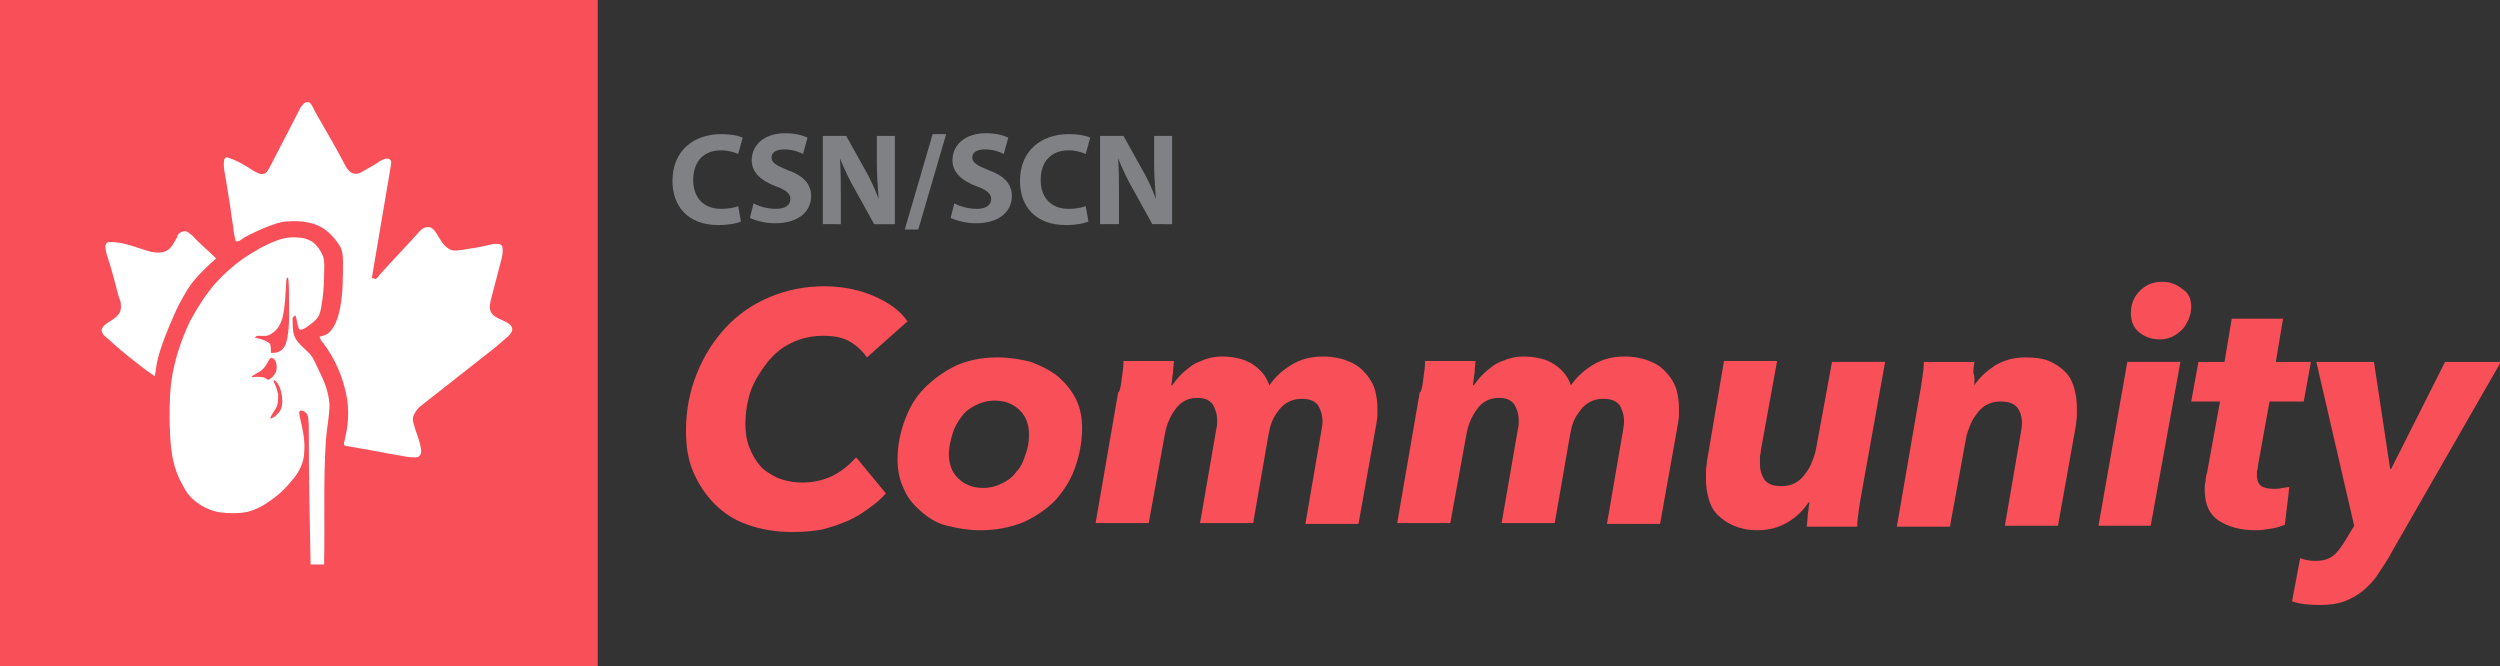 <?xml version="1.0" encoding="utf-8"?>
<!-- Generator: Adobe Illustrator 24.1.0, SVG Export Plug-In . SVG Version: 6.00 Build 0)  -->
<svg version="1.1" id="Layer_1" xmlns="http://www.w3.org/2000/svg" xmlns:xlink="http://www.w3.org/1999/xlink" x="0px" y="0px"
	 viewBox="0 0 277.7 74" style="enable-background:new 0 0 277.7 74;" xml:space="preserve">
<rect x="0" y="0" width="277.7" height="74" fill="#333333" stroke="none"/>
<style type="text/css">
	.st0{fill:#F84F58;}
	.st1{fill:#FFFFFF;}
	.st2{fill:#808185;}
</style>
<g>
	<rect class="st0" width="66.4" height="74"/>
	<path class="st1" d="M34.4,11.4c0.3,0.3,0.4,0.6,0.6,1c1,1.8,2.1,3.6,3.1,5.5c0.2,0.4,0.4,0.8,0.7,1.1c0.3,0.3,0.8,0.4,1.2,0.2
		c0.7-0.4,1.5-0.8,2.2-1.3c0.3-0.2,0.8-0.4,1.1-0.2c0.3,0.3,0.1,0.5,0.1,0.8c-0.7,4.1-1.4,8.3-2.1,12.4c0.1,0,0.3,0,0.4,0.1
		c0.2-0.1,0.3-0.2,0.4-0.4c1.5-1.7,3.1-3.3,4.6-5c0.3-0.3,0.8-0.5,1.2-0.3c0.5,0.3,0.7,0.9,1,1.3c0.3,0.5,0.7,1,1.3,1.2
		c0.7,0.1,1.4-0.1,2.1-0.2c0.8-0.1,1.6-0.3,2.5-0.5c0.3,0,0.9-0.1,1,0.3c0.1,0.4,0,1-0.1,1.4c-0.4,1.5-0.8,3.1-1.2,4.6
		c-0.1,0.5-0.2,1.1,0.2,1.5c0.6,0.7,2.2,0.8,2.2,1.7c0,0.3-0.3,0.6-0.5,0.8c-0.5,0.4-0.9,0.8-1.4,1.2c-2.8,2.2-5.6,4.4-8.4,6.6
		c-0.4,0.4-0.9,1.1-0.7,1.7c0.2,0.8,0.5,1.5,0.7,2.2c0.1,0.5,0.3,1,0.1,1.4c-0.1,0.2-0.3,0.3-0.5,0.3c-0.4,0-0.8,0-1.2-0.1
		c-1.9-0.3-3.7-0.7-5.6-1c-0.4-0.1-0.8-0.1-1.1-0.2c-0.2-0.2,0-0.5,0-0.7c0.4-1.6,0.5-3.2,0.2-4.8c-0.4-2.1-1.3-4.2-2.6-5.9
		c-0.2-0.2-0.3-0.4-0.4-0.7c0.4-0.1,0.8-0.2,1.1-0.5c0.7-0.7,1-1.8,1.2-2.8c0.3-1.6,0.3-3.4,0.3-5.1c0-0.7-0.1-1.4-0.5-1.9
		c-0.6-0.9-1.4-1.7-2.4-2.1c-1-0.4-2.2-0.5-3.3-0.4c-0.7,0-1.4,0.3-2,0.5c-1,0.4-1.9,0.8-2.8,1.3c-0.3,0.2-0.6,0.5-0.9,0.4
		c-0.1-0.2-0.1-0.5-0.2-0.8c-0.1-1-0.3-1.9-0.4-2.9c-0.2-1.3-0.4-2.5-0.6-3.7c-0.1-0.5-0.2-1.1-0.1-1.6c0-0.2,0.2-0.4,0.4-0.3
		c1,0.3,2,0.9,2.9,1.5c0.4,0.2,0.7,0.4,1.1,0.3c0.4-0.1,0.5-0.5,0.7-0.8c1-1.9,2-3.9,3-5.8c0.2-0.3,0.3-0.8,0.6-1
		C33.8,11.3,34.2,11.3,34.4,11.4z"/>
	<path class="st1" d="M20.4,25.7c0.4-0.1,0.7,0.3,1,0.5c0.8,0.9,1.7,1.6,2.6,2.5c-1.2,1.1-2.4,2.2-3.2,3.5c-0.6,1-1.2,2.1-1.6,3.1
		c-0.6,1.4-1.2,2.8-1.6,4.3c-0.2,0.7-0.3,1.5-0.4,2.2c-0.3-0.2-0.7-0.5-1-0.7c-1.3-1-2.6-2-3.8-3.1c-0.3-0.3-0.6-0.5-0.9-0.8
		c-0.1-0.2-0.3-0.4-0.2-0.6c0.1-0.4,0.6-0.7,0.9-0.9c0.5-0.3,1.1-0.7,1.2-1.3c0.1-0.5,0-1-0.2-1.4c-0.4-1.5-0.8-3.1-1.3-4.6
		c-0.1-0.3-0.2-0.7-0.2-1.1c0.1-0.2,0.1-0.4,0.4-0.4c1.6-0.1,3.2,0.7,4.8,1.1c0.6,0.1,1.2,0.1,1.7-0.2c0.5-0.3,0.8-1,1.1-1.5
		C19.7,26.1,19.9,25.8,20.4,25.7z"/>
	<path class="st1" d="M33.2,26.4c0.4,0,0.8,0.1,1.2,0.3c0.7,0.3,1.2,1.1,1.5,1.8c0.2,0.7,0.1,1.4,0.1,2c0,1.2-0.1,2.4-0.3,3.5
		c-0.1,0.6-0.2,1.1-0.6,1.5c-0.4,0.4-0.8,0.7-1.3,1c-0.2,0.1-0.5,0.2-0.6,0C33,36,33,35.5,32.8,35c-0.1,0.1-0.2,0.2-0.3,0.3
		c0,0.6,0,1.2,0.1,1.7c0.2,0.9,0.9,1.4,1.5,2c0.7,0.6,0.9,1.3,1.3,2.1c0.6,1.2,1.1,2.4,1.2,3.8c0,1.4-0.3,2.6-0.4,4
		c-0.3,4.6-0.1,9.2-0.2,13.8h0c-0.5,0-1,0-1.5,0c-0.1-4.9-0.2-9.9-0.2-14.8c0-0.5,0-1.2-0.1-1.7c-0.1-0.3-0.4-0.6-0.8-0.6
		c-0.3,0.2-0.1,0.4-0.1,0.7c0.3,1.3,0.6,2.5,0.5,3.8c0,1.3-0.6,2.4-1.4,3.3c-0.8,1-1.7,1.8-2.8,2.5c-0.6,0.4-1.2,0.7-1.9,0.9
		c-0.7,0.2-1.4,0.2-2,0.2c-0.8,0-1.7-0.1-2.4-0.4c-1.3-0.5-2.4-1.4-3-2.7c-1-1.7-1.3-3.5-1.4-5.5c-0.1-1.9-0.1-3.9,0.1-5.8
		c0.3-2.4,1.1-4.8,2.1-6.9c0.8-1.5,1.7-2.9,2.8-4.2c0.9-1,1.9-1.9,3-2.7c1.2-0.8,2.5-1.6,3.9-2.1C31.6,26.4,32.4,26.3,33.2,26.4z
		 M31.8,31.3c-0.1,1.3-0.1,2.6-0.4,3.9c-0.2,0.8-0.6,1.5-1.3,1.9c-0.4,0.3-0.9,0.2-1.4,0.2c-0.2,0-0.3,0.1-0.4,0.2
		c0.5,0.1,1.3,0.3,1.7,0.7c0.1,0.3,0.1,0.7,0.1,1c0.4,0,0.7,0,1-0.2c0.5-0.3,0.7-0.8,0.8-1.4c0.3-1.5,0.2-3.1,0.2-4.7
		c0-0.7,0-1.4-0.1-2.1C31.8,30.9,31.8,31.1,31.8,31.3z M29.2,41c-0.4,0.4-0.9,0.5-1.3,0.9c0.4,0,0.8-0.1,1.2,0
		c0.3,0,0.5,0.2,0.7,0.3c0.2-0.1,0.5-0.3,0.6-0.5c0.4-0.4,0.4-1.1,0.2-1.6c-0.1-0.2-0.3-0.4-0.6-0.3C29.8,40.1,29.6,40.6,29.2,41z
		 M30.5,42.6c0.2,0.4,0.3,0.8,0.4,1.2c0,0.4,0,0.8-0.1,1.2c-0.2,0.6-0.6,0.9-0.8,1.5c0.5-0.1,0.7-0.4,1-0.7c0.4-0.5,0.4-1.3,0.3-1.9
		c-0.1-0.6-0.3-1.4-0.9-1.7C30.4,42.3,30.4,42.5,30.5,42.6z"/>
</g>
<g>
	<path class="st2" d="M82.3,24.6c-0.4,0.2-1.3,0.4-2.5,0.4c-3.4,0-5.1-2.1-5.1-4.9c0-3.4,2.4-5.2,5.4-5.2c1.2,0,2,0.2,2.4,0.4
		L82,17.1c-0.5-0.2-1.1-0.4-1.9-0.4c-1.8,0-3.1,1.1-3.1,3.3c0,2,1.2,3.2,3.1,3.2c0.7,0,1.4-0.1,1.9-0.3L82.3,24.6z"/>
	<path class="st2" d="M83.7,22.6c0.6,0.3,1.5,0.6,2.5,0.6c1,0,1.6-0.4,1.6-1.1c0-0.6-0.5-1-1.6-1.4c-1.6-0.6-2.7-1.5-2.7-2.9
		c0-1.7,1.4-3,3.7-3c1.1,0,1.9,0.2,2.5,0.5l-0.5,1.8c-0.4-0.2-1.1-0.5-2.1-0.5c-1,0-1.4,0.4-1.4,0.9c0,0.6,0.6,0.9,1.8,1.4
		c1.7,0.6,2.6,1.5,2.6,2.9c0,1.6-1.3,3-4,3c-1.1,0-2.2-0.3-2.8-0.6L83.7,22.6z"/>
	<path class="st2" d="M91.4,24.9v-9.8H94l2,3.6c0.6,1,1.2,2.3,1.6,3.4h0c-0.1-1.3-0.2-2.6-0.2-4.1v-2.9h2v9.8h-2.3l-2.1-3.8
		c-0.6-1-1.2-2.3-1.7-3.5l0,0c0.1,1.3,0.1,2.7,0.1,4.3v3H91.4z"/>
	<path class="st2" d="M100.5,25.5l3.1-10.6h1.5L102,25.5H100.5z"/>
	<path class="st2" d="M106,22.6c0.6,0.3,1.5,0.6,2.5,0.6c1,0,1.6-0.4,1.6-1.1c0-0.6-0.5-1-1.6-1.4c-1.6-0.6-2.7-1.5-2.7-2.9
		c0-1.7,1.4-3,3.7-3c1.1,0,1.9,0.2,2.5,0.5l-0.5,1.8c-0.4-0.2-1.1-0.5-2.1-0.5s-1.4,0.4-1.4,0.9c0,0.6,0.6,0.9,1.8,1.4
		c1.7,0.6,2.6,1.5,2.6,2.9c0,1.6-1.3,3-4,3c-1.1,0-2.2-0.3-2.8-0.6L106,22.6z"/>
	<path class="st2" d="M120.9,24.6c-0.4,0.2-1.3,0.4-2.5,0.4c-3.4,0-5.1-2.1-5.1-4.9c0-3.4,2.4-5.2,5.4-5.2c1.2,0,2,0.2,2.4,0.4
		l-0.5,1.8c-0.5-0.2-1.1-0.4-1.9-0.4c-1.8,0-3.1,1.1-3.1,3.3c0,2,1.2,3.2,3.1,3.2c0.7,0,1.4-0.1,1.9-0.3L120.9,24.6z"/>
	<path class="st2" d="M122.2,24.9v-9.8h2.6l2,3.6c0.6,1,1.2,2.3,1.6,3.4h0c-0.1-1.3-0.2-2.6-0.2-4.1v-2.9h2v9.8H128l-2.1-3.8
		c-0.6-1-1.2-2.3-1.7-3.5l0,0c0.1,1.3,0.1,2.7,0.1,4.3v3H122.2z"/>
</g>
<g>
	<path class="st0" d="M98.4,54.8c-0.5,0.6-1.1,1.1-1.8,1.6c-0.7,0.5-1.4,1-2.3,1.4c-0.9,0.4-1.8,0.7-2.9,1c-1,0.2-2.2,0.3-3.4,0.3
		c-1.8,0-3.5-0.3-4.9-0.8c-1.5-0.5-2.7-1.3-3.7-2.3c-1-1-1.8-2.2-2.4-3.6c-0.6-1.4-0.8-2.9-0.8-4.6c0-2.2,0.4-4.3,1.2-6.3
		c0.8-2,1.9-3.7,3.2-5.1c1.4-1.5,3-2.6,4.9-3.4c1.9-0.8,3.9-1.2,6.1-1.2c2,0,3.9,0.4,5.5,1.1s2.9,1.6,3.7,2.8l-4.5,4
		c-0.4-0.6-1-1.2-1.8-1.7c-0.8-0.5-1.8-0.7-3.1-0.7c-1.3,0-2.5,0.3-3.5,0.8c-1.1,0.5-2,1.3-2.7,2.2s-1.4,2-1.8,3.1
		c-0.4,1.2-0.6,2.4-0.6,3.7c0,0.9,0.1,1.7,0.4,2.5c0.3,0.8,0.7,1.5,1.2,2.1c0.5,0.6,1.2,1,2,1.4c0.8,0.3,1.7,0.5,2.7,0.5
		c1.1,0,2.2-0.2,3.3-0.7c1-0.5,1.9-1.2,2.7-2.1L98.4,54.8z"/>
	<path class="st0" d="M108.9,58.9c-1.3,0-2.5-0.2-3.7-0.5s-2.1-0.9-2.9-1.6c-0.8-0.7-1.5-1.5-1.9-2.5c-0.5-1-0.7-2.1-0.7-3.3
		c0-1.5,0.3-3,0.8-4.3c0.5-1.4,1.2-2.6,2.2-3.6c1-1,2.1-1.8,3.5-2.5c1.4-0.6,2.9-0.9,4.6-0.9c1.3,0,2.6,0.2,3.7,0.5
		c1.1,0.4,2.1,0.9,3,1.6c0.8,0.7,1.5,1.5,2,2.5c0.5,1,0.7,2.1,0.7,3.3c0,1.5-0.3,3-0.8,4.4c-0.5,1.4-1.3,2.6-2.2,3.6
		c-1,1-2.2,1.8-3.5,2.4C112.2,58.6,110.6,58.9,108.9,58.9z M114.3,48.3c0-1.1-0.3-2-1-2.7c-0.7-0.7-1.6-1.1-2.8-1.1
		c-0.8,0-1.5,0.2-2.1,0.5c-0.6,0.3-1.2,0.7-1.6,1.3c-0.4,0.5-0.8,1.2-1,1.9c-0.2,0.7-0.4,1.5-0.4,2.2c0,1.1,0.3,2,1,2.7
		c0.7,0.7,1.6,1.1,2.8,1.1c0.8,0,1.5-0.2,2.1-0.5c0.6-0.3,1.2-0.7,1.6-1.3c0.5-0.5,0.8-1.2,1-1.9C114.2,49.8,114.3,49,114.3,48.3z"
		/>
	<path class="st0" d="M124.6,42.1c0.1-0.7,0.2-1.4,0.2-2h5.6c0,0.3-0.1,0.7-0.1,1.3c-0.1,0.5-0.1,1-0.2,1.4h0.1
		c0.3-0.4,0.6-0.8,1-1.2c0.4-0.4,0.8-0.7,1.2-1s1-0.5,1.5-0.7c0.6-0.2,1.2-0.3,1.8-0.3c1.4,0,2.6,0.3,3.5,0.9
		c0.9,0.6,1.5,1.4,1.8,2.3c0.7-1,1.5-1.7,2.5-2.3c1-0.6,2.1-0.9,3.5-0.9c1,0,2,0.2,2.7,0.5c0.8,0.3,1.4,0.7,1.9,1.3
		c0.5,0.5,0.9,1.2,1.1,1.8c0.2,0.7,0.3,1.4,0.3,2.1c0,0.3,0,0.6,0,0.9c0,0.3-0.1,0.6-0.1,0.8l-2,11.2h-5.9l1.7-9.9
		c0.1-0.6,0.2-1.1,0.2-1.5c0-0.7-0.2-1.3-0.5-1.8c-0.4-0.5-1-0.7-1.8-0.7c-0.5,0-1,0.1-1.4,0.3c-0.4,0.2-0.8,0.5-1.1,0.9
		c-0.3,0.4-0.6,0.8-0.8,1.3c-0.2,0.5-0.3,1-0.4,1.5l-1.7,9.8h-5.9l1.8-10.4c0.1-0.4,0.1-0.7,0.1-1c0-0.7-0.2-1.3-0.5-1.8
		c-0.4-0.5-0.9-0.7-1.7-0.7c-1,0-1.8,0.4-2.4,1.2c-0.6,0.8-1,1.7-1.2,2.8l-1.8,9.9h-5.9l2.5-14.5C124.4,43.5,124.5,42.9,124.6,42.1z
		"/>
	<path class="st0" d="M158.1,42.1c0.1-0.7,0.2-1.4,0.2-2h5.6c0,0.3-0.1,0.7-0.1,1.3c-0.1,0.5-0.1,1-0.2,1.4h0.1
		c0.3-0.4,0.6-0.8,1-1.2c0.4-0.4,0.8-0.7,1.2-1s1-0.5,1.5-0.7c0.6-0.2,1.2-0.3,1.8-0.3c1.4,0,2.6,0.3,3.5,0.9
		c0.9,0.6,1.5,1.4,1.8,2.3c0.7-1,1.5-1.7,2.5-2.3c1-0.6,2.1-0.9,3.5-0.9c1,0,2,0.2,2.7,0.5c0.8,0.3,1.4,0.7,1.9,1.3
		c0.5,0.5,0.9,1.2,1.1,1.8c0.2,0.7,0.3,1.4,0.3,2.1c0,0.3,0,0.6,0,0.9c0,0.3-0.1,0.6-0.1,0.8l-2,11.2h-5.9l1.7-9.9
		c0.1-0.6,0.2-1.1,0.2-1.5c0-0.7-0.2-1.3-0.5-1.8c-0.4-0.5-1-0.7-1.8-0.7c-0.5,0-1,0.1-1.4,0.3c-0.4,0.2-0.8,0.5-1.1,0.9
		c-0.3,0.4-0.6,0.8-0.8,1.3c-0.2,0.5-0.3,1-0.4,1.5l-1.7,9.8h-5.9l1.8-10.4c0.1-0.4,0.1-0.7,0.1-1c0-0.7-0.2-1.3-0.5-1.8
		c-0.4-0.5-0.9-0.7-1.7-0.7c-1,0-1.8,0.4-2.4,1.2c-0.6,0.8-1,1.7-1.2,2.8l-1.8,9.9h-5.9l2.5-14.5C157.9,43.5,158,42.9,158.1,42.1z"
		/>
	<path class="st0" d="M200.9,55.8c-0.6,0.9-1.3,1.6-2.3,2.2c-1,0.6-2.1,0.9-3.4,0.9c-1,0-1.9-0.2-2.6-0.5c-0.7-0.3-1.3-0.7-1.8-1.2
		c-0.5-0.5-0.8-1.1-1-1.8c-0.2-0.7-0.3-1.4-0.3-2.1c0-0.3,0-0.6,0-1c0-0.3,0.1-0.7,0.1-1l1.9-11.2h5.9l-1.8,9.9
		c0,0.3-0.1,0.5-0.1,0.8c0,0.3,0,0.5,0,0.8c0,0.7,0.2,1.2,0.5,1.7c0.4,0.5,1,0.7,1.9,0.7c0.5,0,1-0.1,1.4-0.3
		c0.4-0.2,0.8-0.5,1.1-0.9c0.3-0.4,0.6-0.8,0.8-1.3c0.2-0.5,0.4-1,0.5-1.5l1.8-9.8h5.9l-2.6,14.5c-0.1,0.5-0.2,1.1-0.3,1.8
		s-0.2,1.4-0.2,2h-5.6c0-0.3,0.1-0.7,0.1-1.3c0.1-0.5,0.1-1,0.2-1.4H200.9z"/>
	<path class="st0" d="M219.3,42.8c0.6-0.9,1.4-1.6,2.3-2.2c1-0.6,2.1-0.9,3.4-0.9c1,0,1.9,0.1,2.6,0.4c0.7,0.3,1.3,0.7,1.8,1.2
		c0.5,0.5,0.8,1.1,1,1.8c0.2,0.7,0.3,1.4,0.3,2.1c0,0.3,0,0.7,0,1c0,0.3-0.1,0.7-0.1,1l-2,11.2h-5.9l1.7-9.9
		c0.1-0.6,0.2-1.1,0.2-1.5c0-0.7-0.2-1.3-0.5-1.7c-0.4-0.5-1-0.7-1.9-0.7c-0.5,0-1,0.1-1.4,0.3c-0.4,0.2-0.8,0.5-1.1,0.9
		c-0.3,0.4-0.6,0.8-0.8,1.3c-0.2,0.5-0.4,1-0.5,1.5l-1.8,9.9h-5.9l2.5-14.5c0.1-0.5,0.2-1.1,0.3-1.8s0.2-1.4,0.2-2h5.6
		c0,0.3-0.1,0.7-0.1,1.2C219.4,42,219.3,42.4,219.3,42.8L219.3,42.8z"/>
	<path class="st0" d="M233.1,58.4l3.2-18.2h5.9l-3.3,18.2H233.1z M243.4,34.1c0,0.5-0.1,0.9-0.3,1.4c-0.2,0.4-0.4,0.8-0.7,1.1
		c-0.3,0.3-0.7,0.6-1.1,0.8c-0.4,0.2-0.9,0.3-1.4,0.3c-0.9,0-1.7-0.3-2.3-0.8c-0.6-0.5-0.9-1.2-0.9-2.1c0-1,0.3-1.8,1-2.5
		c0.7-0.7,1.5-1,2.5-1c0.9,0,1.6,0.3,2.2,0.8C243.1,32.5,243.4,33.2,243.4,34.1z"/>
	<path class="st0" d="M243.4,44.6l0.8-4.4h2.9l0.8-4.8h5.7l-0.8,4.8h3.9l-0.8,4.4h-3.8l-1.3,7.2c0,0.2,0,0.3-0.1,0.5
		c0,0.2,0,0.3,0,0.5c0,0.6,0.2,1,0.5,1.2c0.3,0.2,0.8,0.3,1.4,0.3c0.3,0,0.6,0,0.9-0.1c0.3,0,0.5-0.1,0.8-0.1l-0.5,4.2
		c-0.3,0.1-0.8,0.3-1.4,0.4c-0.6,0.1-1.2,0.2-1.8,0.2c-1.8,0-3.1-0.4-4.2-1.1c-1-0.7-1.5-1.8-1.5-3.4c0-0.3,0-0.6,0.1-1
		c0-0.4,0.1-0.7,0.2-1.1l1.4-7.7H243.4z"/>
	<path class="st0" d="M265.8,61.1c-0.5,1-1.1,1.8-1.6,2.6c-0.5,0.8-1.1,1.4-1.7,1.9c-0.6,0.5-1.3,0.9-2.1,1.2
		c-0.8,0.3-1.7,0.4-2.8,0.4c-1.1,0-2.1-0.1-3-0.4l0.9-4.8c0.5,0.2,1.1,0.3,1.7,0.3c0.9,0,1.5-0.2,2-0.6c0.5-0.4,0.9-1,1.4-1.8
		l0.9-1.5l-4.2-18.2h6.4l1.8,11.9h0.1l6-11.9h6.2L265.8,61.1z"/>
</g>
</svg>
